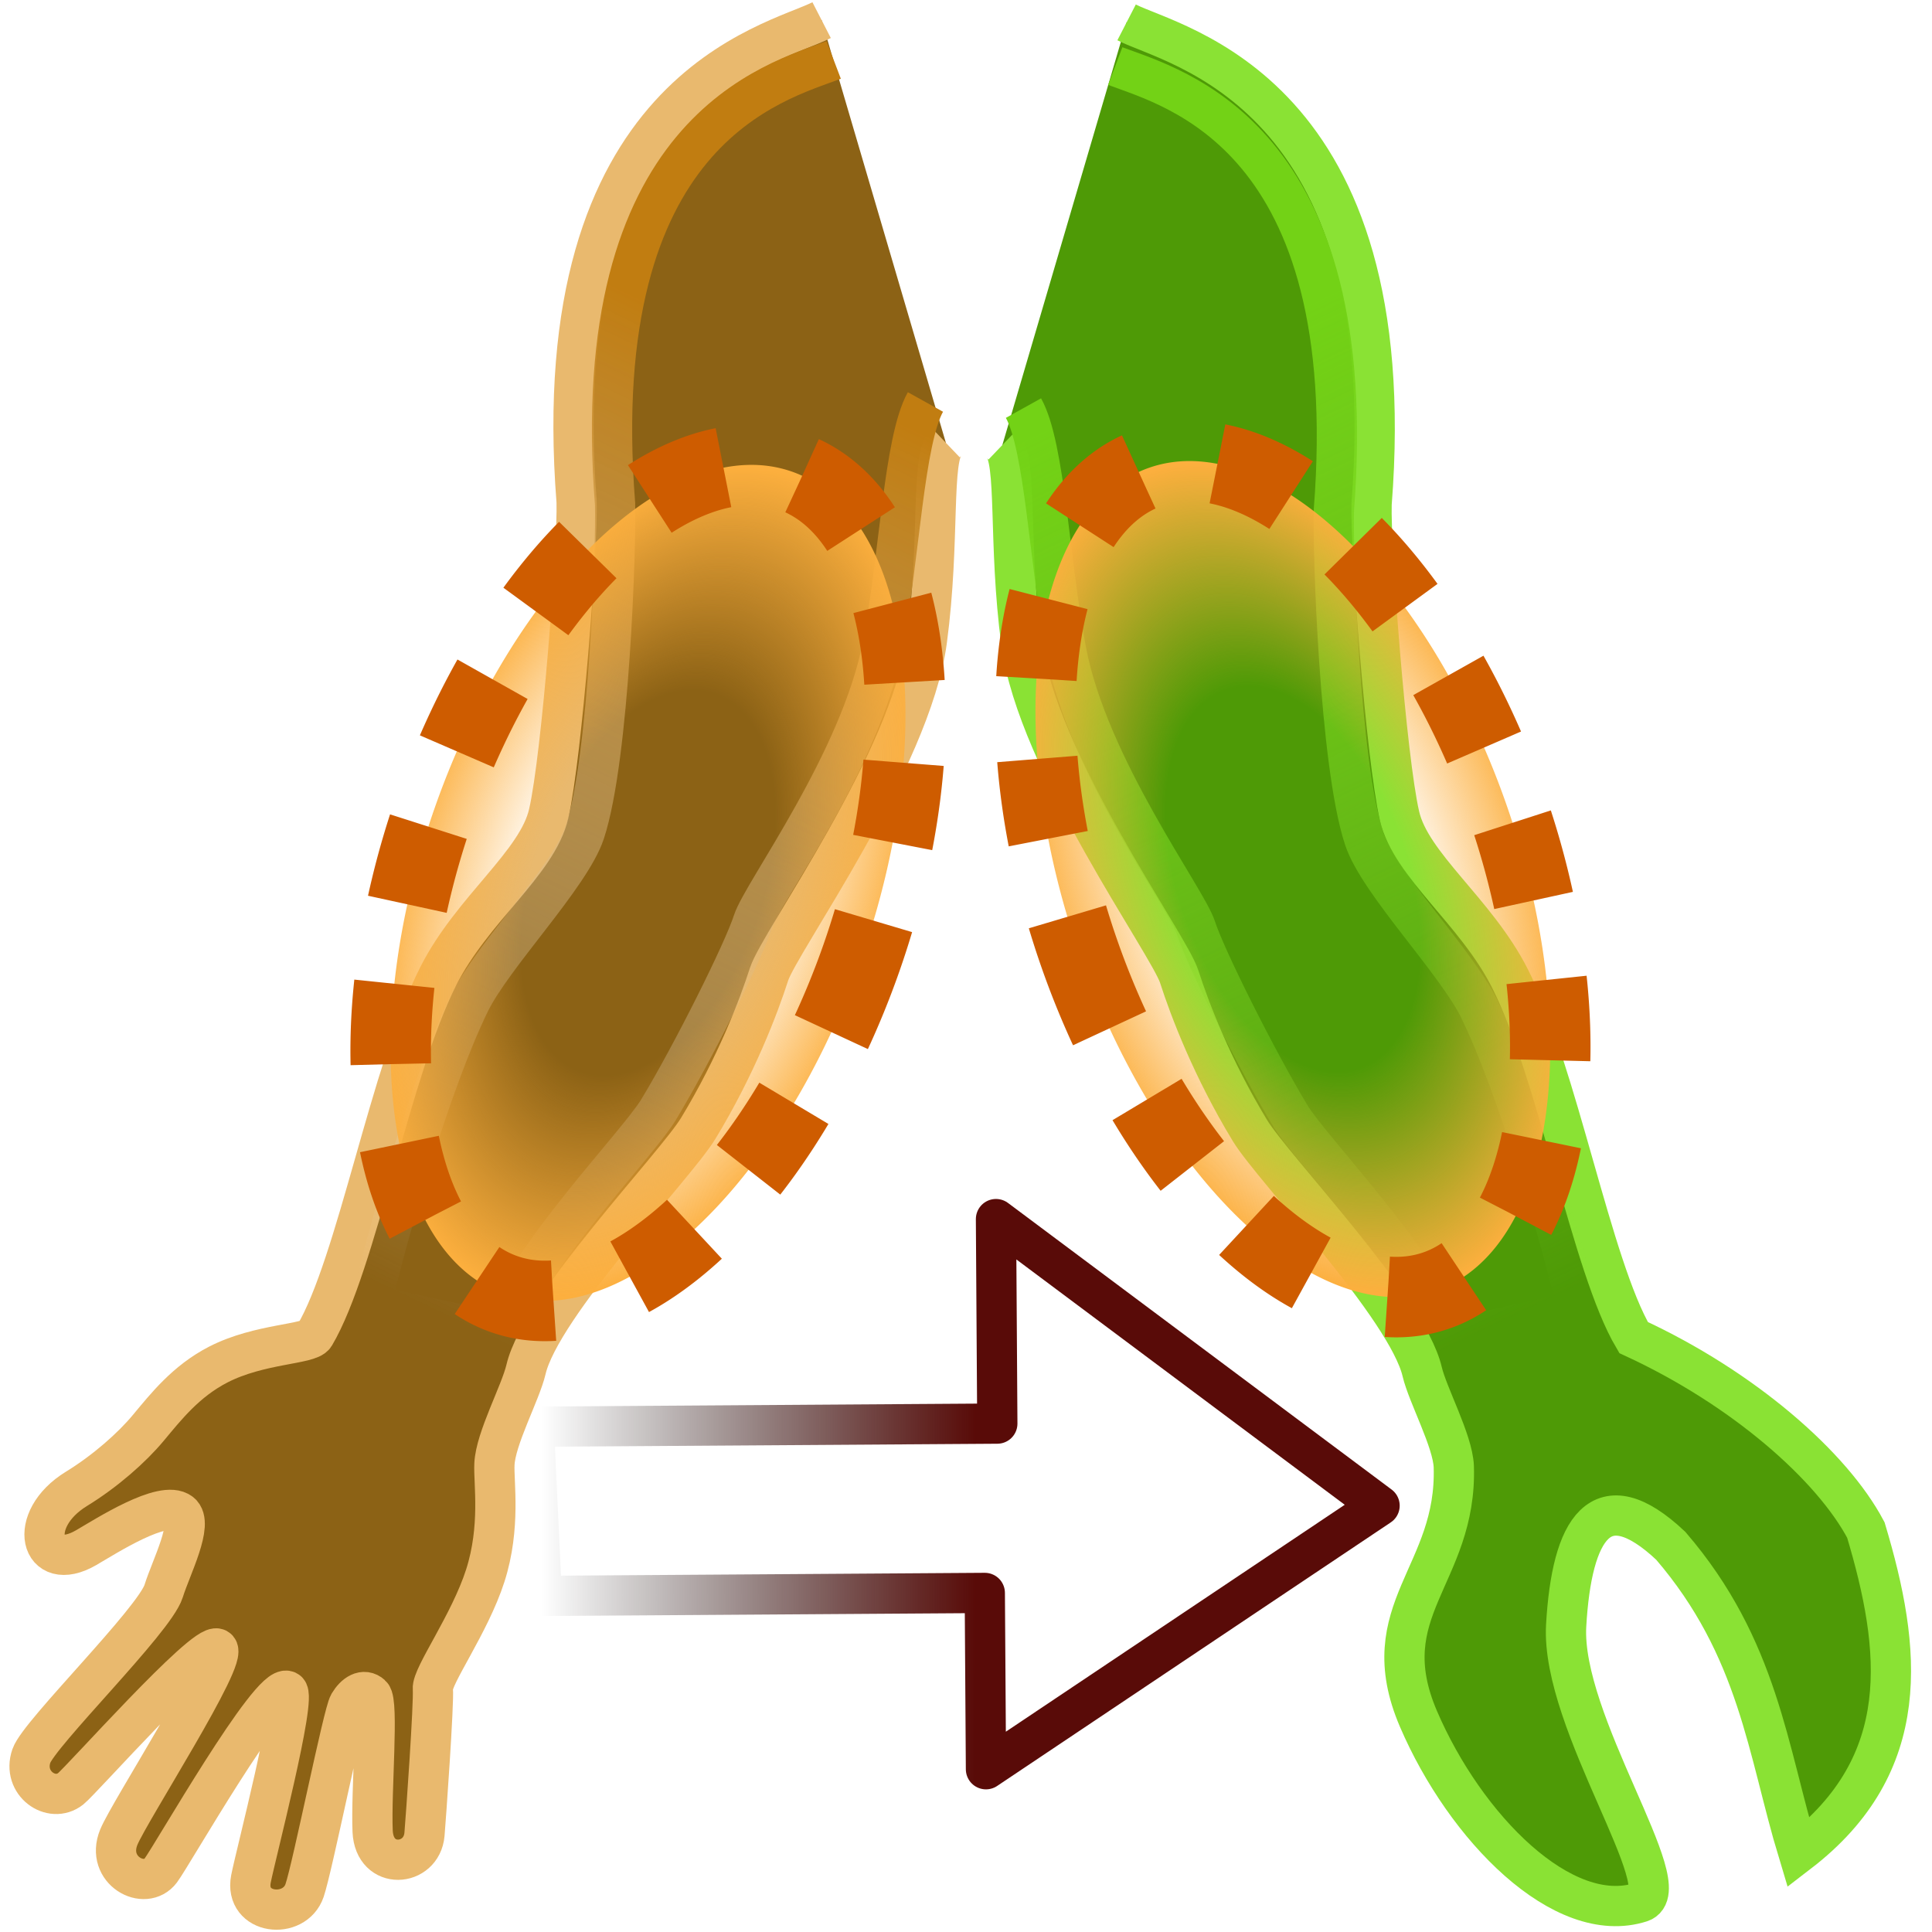 <?xml version="1.0" encoding="UTF-8" standalone="no"?>
<!-- Created with Inkscape (http://www.inkscape.org/) -->
<svg
   xmlns:a="http://ns.adobe.com/AdobeSVGViewerExtensions/3.0/"
   xmlns:i="http://ns.adobe.com/AdobeIllustrator/10.0/"
   xmlns:dc="http://purl.org/dc/elements/1.1/"
   xmlns:cc="http://web.resource.org/cc/"
   xmlns:rdf="http://www.w3.org/1999/02/22-rdf-syntax-ns#"
   xmlns:svg="http://www.w3.org/2000/svg"
   xmlns="http://www.w3.org/2000/svg"
   xmlns:xlink="http://www.w3.org/1999/xlink"
   xmlns:sodipodi="http://sodipodi.sourceforge.net/DTD/sodipodi-0.dtd"
   xmlns:inkscape="http://www.inkscape.org/namespaces/inkscape"
   width="48px"
   height="48px"
   id="svg13444"
   sodipodi:version="0.32"
   inkscape:version="0.44.1"
   sodipodi:docbase="e:\dev_clean\src\houdini\support\icons\sop"
   sodipodi:docname="grouptransfer.svg">
  <defs
     id="defs13446">
    <linearGradient
       id="linearGradient11013">
      <stop
         style="stop-color:#fcaf3e;stop-opacity:0;"
         offset="0"
         id="stop11015" />
      <stop
         id="stop11030"
         offset="0.463"
         style="stop-color:#fcaf3e;stop-opacity:0;" />
      <stop
         style="stop-color:#fcaf3e;stop-opacity:1;"
         offset="1"
         id="stop11017" />
    </linearGradient>
    <radialGradient
       inkscape:collect="always"
       xlink:href="#linearGradient11013"
       id="radialGradient11046"
       gradientUnits="userSpaceOnUse"
       gradientTransform="matrix(0.379,3.045851e-3,-4.567545e-3,0.663,7.83,5.816)"
       cx="15.567"
       cy="24.145"
       fx="15.567"
       fy="24.145"
       r="16.18" />
    <linearGradient
       id="linearGradient13805">
      <stop
         style="stop-color:#590b08;stop-opacity:1;"
         offset="0"
         id="stop13807" />
      <stop
         style="stop-color:black;stop-opacity:0;"
         offset="1"
         id="stop13809" />
    </linearGradient>
    <linearGradient
       inkscape:collect="always"
       xlink:href="#linearGradient13805"
       id="linearGradient13811"
       x1="8.07"
       y1="9.314"
       x2="8.03"
       y2="15.392"
       gradientUnits="userSpaceOnUse"
       gradientTransform="matrix(1.190024e-2,1.805,-1.771,1.186354e-2,40.628,22.446)" />
    <linearGradient
       gradientTransform="matrix(0,-1.064,-1.352,0,410.498,-83.416)"
       y2="297.608"
       x2="-81.455"
       y1="297.608"
       x1="-95.827"
       gradientUnits="userSpaceOnUse"
       id="XMLID_14_">
      <stop
         id="stop10062"
         style="stop-color:#e96712;stop-opacity:0;"
         offset="0" />
      <stop
         offset="0.5"
         style="stop-color:#ef0909;stop-opacity:1;"
         id="stop20078" />
      <stop
         id="stop10066"
         style="stop-color:#f57900"
         offset="1" />
      <a:midPointStop
         style="stop-color:#E96712"
         offset="0" />
      <a:midPointStop
         style="stop-color:#E96712"
         offset="0.469" />
      <a:midPointStop
         style="stop-color:#CB1009"
         offset="1" />
    </linearGradient>
    <linearGradient
       id="linearGradient14146">
      <stop
         id="stop14148"
         offset="0"
         style="stop-color:#73d216;stop-opacity:1" />
      <stop
         id="stop14150"
         offset="1"
         style="stop-color:#8ae234;stop-opacity:0" />
    </linearGradient>
    <linearGradient
       id="linearGradient14134">
      <stop
         style="stop-color:#c17d11;stop-opacity:1"
         offset="0"
         id="stop14136" />
      <stop
         style="stop-color:#eeeeec;stop-opacity:0;"
         offset="1"
         id="stop14138" />
    </linearGradient>
    <linearGradient
       id="linearGradient13171">
      <stop
         style="stop-color:#fce94f;stop-opacity:0"
         offset="0"
         id="stop13173" />
      <stop
         id="stop13179"
         offset="0.732"
         style="stop-color:#fce94f;stop-opacity:0;" />
      <stop
         style="stop-color:#fce94f;stop-opacity:1"
         offset="1"
         id="stop13175" />
    </linearGradient>
    <linearGradient
       inkscape:collect="always"
       xlink:href="#linearGradient14134"
       id="linearGradient14140"
       x1="21.095"
       y1="9.88"
       x2="10.349"
       y2="32.356"
       gradientUnits="userSpaceOnUse" />
    <linearGradient
       inkscape:collect="always"
       xlink:href="#linearGradient14146"
       id="linearGradient14144"
       gradientUnits="userSpaceOnUse"
       x1="21.095"
       y1="9.88"
       x2="10.349"
       y2="32.356"
       gradientTransform="matrix(-1,0,0,1,48.42,0.152)" />
    <radialGradient
       inkscape:collect="always"
       xlink:href="#linearGradient13171"
       id="radialGradient16262"
       gradientUnits="userSpaceOnUse"
       gradientTransform="matrix(0.38,-2.024594e-3,4.323218e-3,0.811,8.474,4.21)"
       cx="13.3"
       cy="21.817"
       fx="13.3"
       fy="21.817"
       r="12.013" />
    <linearGradient
       inkscape:collect="always"
       xlink:href="#XMLID_14_"
       id="linearGradient20076"
       x1="13.271"
       y1="35.535"
       x2="34.331"
       y2="35.853"
       gradientUnits="userSpaceOnUse" />
    <radialGradient
       inkscape:collect="always"
       xlink:href="#linearGradient11013"
       id="radialGradient50333"
       gradientUnits="userSpaceOnUse"
       gradientTransform="matrix(0.379,3.045851e-3,-4.567545e-3,0.663,7.83,5.816)"
       cx="15.567"
       cy="24.145"
       fx="15.567"
       fy="24.145"
       r="16.18" />
  </defs>
  <sodipodi:namedview
     id="base"
     pagecolor="#ffffff"
     bordercolor="#666666"
     borderopacity="1.0"
     inkscape:pageopacity="0.0"
     inkscape:pageshadow="2"
     inkscape:zoom="15.75"
     inkscape:cx="24"
     inkscape:cy="24"
     inkscape:current-layer="layer1"
     showgrid="true"
     inkscape:grid-bbox="false"
     inkscape:document-units="px"
     inkscape:window-width="1238"
     inkscape:window-height="1051"
     inkscape:window-x="306"
     inkscape:window-y="5" />
  <g
     id="layer1"
     inkscape:label="Layer 1"
     inkscape:groupmode="layer">
    <path
       style="fill:#8c6215;fill-opacity:1;stroke:#e9b96e;stroke-width:1;stroke-miterlimit:4;stroke-dasharray:none"
       id="path22774"
       d="M 23.5,11.001 C 23.118,11.366 23.361,13.42 23.029,15.909 C 22.632,18.888 19.365,23.4 19.107,24.204 C 18.849,25.009 18.287,26.486 17.347,28.035 C 16.775,28.975 13.442,32.432 13.069,34.021 C 12.932,34.606 12.312,35.737 12.284,36.377 C 12.262,36.832 12.444,37.938 12.057,39.145 C 11.67,40.35 10.725,41.643 10.754,41.963 C 10.785,42.283 10.579,45.197 10.546,45.575 C 10.475,46.38 9.302,46.475 9.258,45.497 C 9.215,44.508 9.414,42.284 9.226,42.112 C 9.038,41.94 8.814,42.089 8.67,42.331 C 8.526,42.573 7.768,46.377 7.567,46.969 C 7.317,47.703 6.064,47.57 6.235,46.681 C 6.348,46.099 7.382,42.136 7.137,42.012 C 6.719,41.802 4.282,46.089 3.995,46.471 C 3.598,47 2.615,46.467 2.951,45.645 C 3.214,45.001 5.717,41.13 5.396,40.96 C 5.075,40.79 2.029,44.227 1.755,44.443 C 1.279,44.818 0.546,44.302 0.779,43.626 C 0.971,43.065 3.84,40.255 4.066,39.53 C 4.248,38.944 4.822,37.844 4.486,37.585 C 4.052,37.249 2.627,38.17 2.136,38.454 C 0.996,39.112 0.644,37.76 1.899,36.99 C 2.619,36.549 3.282,35.96 3.684,35.476 C 4.125,34.947 4.621,34.315 5.423,33.902 C 6.447,33.375 7.68,33.406 7.817,33.175 C 8.861,31.409 9.701,26.597 10.89,24.249 C 11.734,22.583 13.351,21.447 13.633,20.213 C 13.963,18.78 14.359,13.534 14.326,12.466 C 13.523,2.195 19.242,1.102 20.413,0.5"
       i:knockout="Off" />
    <path
       style="fill:#4e9a06;fill-opacity:1;stroke:#8ae234;stroke-width:1;stroke-miterlimit:4;stroke-dasharray:none"
       id="path13453"
       d="M 24.903,11.057 C 25.285,11.422 25.042,13.476 25.374,15.965 C 25.771,18.944 29.038,23.456 29.296,24.26 C 29.554,25.065 30.116,26.542 31.056,28.091 C 31.628,29.031 34.961,32.488 35.333,34.077 C 35.471,34.662 36.091,35.793 36.119,36.433 C 36.206,39.141 34.08,39.998 35.241,42.705 C 36.402,45.411 38.835,47.878 40.764,47.259 C 41.746,46.944 38.772,42.788 38.911,40.384 C 39.049,37.981 39.768,36.765 41.51,38.405 C 43.695,40.949 43.911,43.492 44.681,46.035 C 47.56,43.825 47.244,40.976 46.357,38.013 C 45.516,36.423 43.31,34.488 40.586,33.231 C 39.542,31.465 38.702,26.653 37.513,24.306 C 36.669,22.639 35.052,21.503 34.77,20.269 C 34.44,18.836 34.043,13.59 34.077,12.522 C 34.88,2.251 29.161,1.159 27.99,0.556"
       i:knockout="Off"
       sodipodi:nodetypes="csssscscsccccsscc" />
    <path
       style="fill:none;fill-opacity:1;stroke:url(#linearGradient14140);stroke-width:1;stroke-miterlimit:4;stroke-dasharray:none"
       id="path14124"
       d="M 22.992,9.987 C 22.456,10.952 22.356,13.785 21.932,16.02 C 21.383,18.91 18.941,22.172 18.708,22.9 C 18.475,23.629 17.206,26.174 16.357,27.577 C 15.841,28.429 13.086,31.243 12.432,33.127 L 9.214,32.424 C 9.648,30.57 10.701,26.9 11.671,24.91 C 12.237,23.748 14.169,21.77 14.528,20.681 C 15.143,18.812 15.311,13.487 15.281,12.52 C 14.556,3.215 19.275,2.035 20.713,1.489"
       i:knockout="Off"
       sodipodi:nodetypes="csssccsscc" />
    <path
       style="fill:none;fill-opacity:1;stroke:url(#linearGradient14144);stroke-width:1;stroke-miterlimit:4;stroke-dasharray:none"
       id="path14142"
       d="M 25.428,10.139 C 25.964,11.104 26.064,13.937 26.489,16.172 C 27.037,19.062 29.479,22.324 29.712,23.052 C 29.945,23.781 31.215,26.326 32.063,27.73 C 32.579,28.581 35.334,31.395 35.989,33.279 L 39.206,32.576 C 38.772,30.722 37.72,27.052 36.75,25.062 C 36.183,23.9 34.251,21.922 33.893,20.833 C 33.277,18.964 33.109,13.64 33.14,12.672 C 33.864,3.368 29.146,2.187 27.708,1.641"
       i:knockout="Off"
       sodipodi:nodetypes="csssccsscc" />
    <path
       sodipodi:type="arc"
       style="opacity:1;color:black;fill:url(#radialGradient11046);fill-opacity:1;fill-rule:evenodd;stroke:#ce5c00;stroke-width:2;stroke-linecap:butt;stroke-linejoin:miter;marker:none;marker-start:none;marker-mid:none;marker-end:none;stroke-miterlimit:4;stroke-dasharray:2,2;stroke-dashoffset:0;stroke-opacity:1;visibility:visible;display:inline;overflow:visible"
       id="path16256"
       sodipodi:cx="13.619047"
       sodipodi:cy="21.873016"
       sodipodi:rx="5.6190476"
       sodipodi:ry="10.825397"
       d="M 19.238 21.873 A 5.619 10.825 0 1 1  8,21.873 A 5.619 10.825 0 1 1  19.238 21.873 z"
       transform="matrix(0.944,0.33,-0.33,0.944,10.463,-3.207)" />
    <path
       style="opacity:1;color:black;fill:url(#linearGradient20076);fill-opacity:1.0;fill-rule:nonzero;stroke:url(#linearGradient13811);stroke-width:1;stroke-linecap:butt;stroke-linejoin:round;marker:none;marker-start:none;marker-mid:none;marker-end:none;stroke-miterlimit:4;stroke-dasharray:none;stroke-dashoffset:0;stroke-opacity:1;visibility:visible;display:inline;overflow:visible"
       d="M 13.263,35.446 L 24.778,35.369 L 24.745,30.288 L 34.275,37.408 L 24.496,43.956 L 24.467,39.576 L 13.46,39.65 L 13.263,35.446 z "
       id="path25963" />
    <path
       sodipodi:type="arc"
       style="opacity:1;color:black;fill:url(#radialGradient50333);fill-opacity:1;fill-rule:evenodd;stroke:#ce5c00;stroke-width:2;stroke-linecap:butt;stroke-linejoin:miter;marker:none;marker-start:none;marker-mid:none;marker-end:none;stroke-miterlimit:4;stroke-dasharray:2, 2;stroke-dashoffset:0;stroke-opacity:1;visibility:visible;display:inline;overflow:visible"
       id="path50331"
       sodipodi:cx="13.619047"
       sodipodi:cy="21.873016"
       sodipodi:rx="5.6190476"
       sodipodi:ry="10.825397"
       d="M 19.238 21.873 A 5.619 10.825 0 1 1  8,21.873 A 5.619 10.825 0 1 1  19.238 21.873 z"
       transform="matrix(-0.944,0.33,0.33,0.944,37.759,-3.302)" />
  </g>
</svg>
